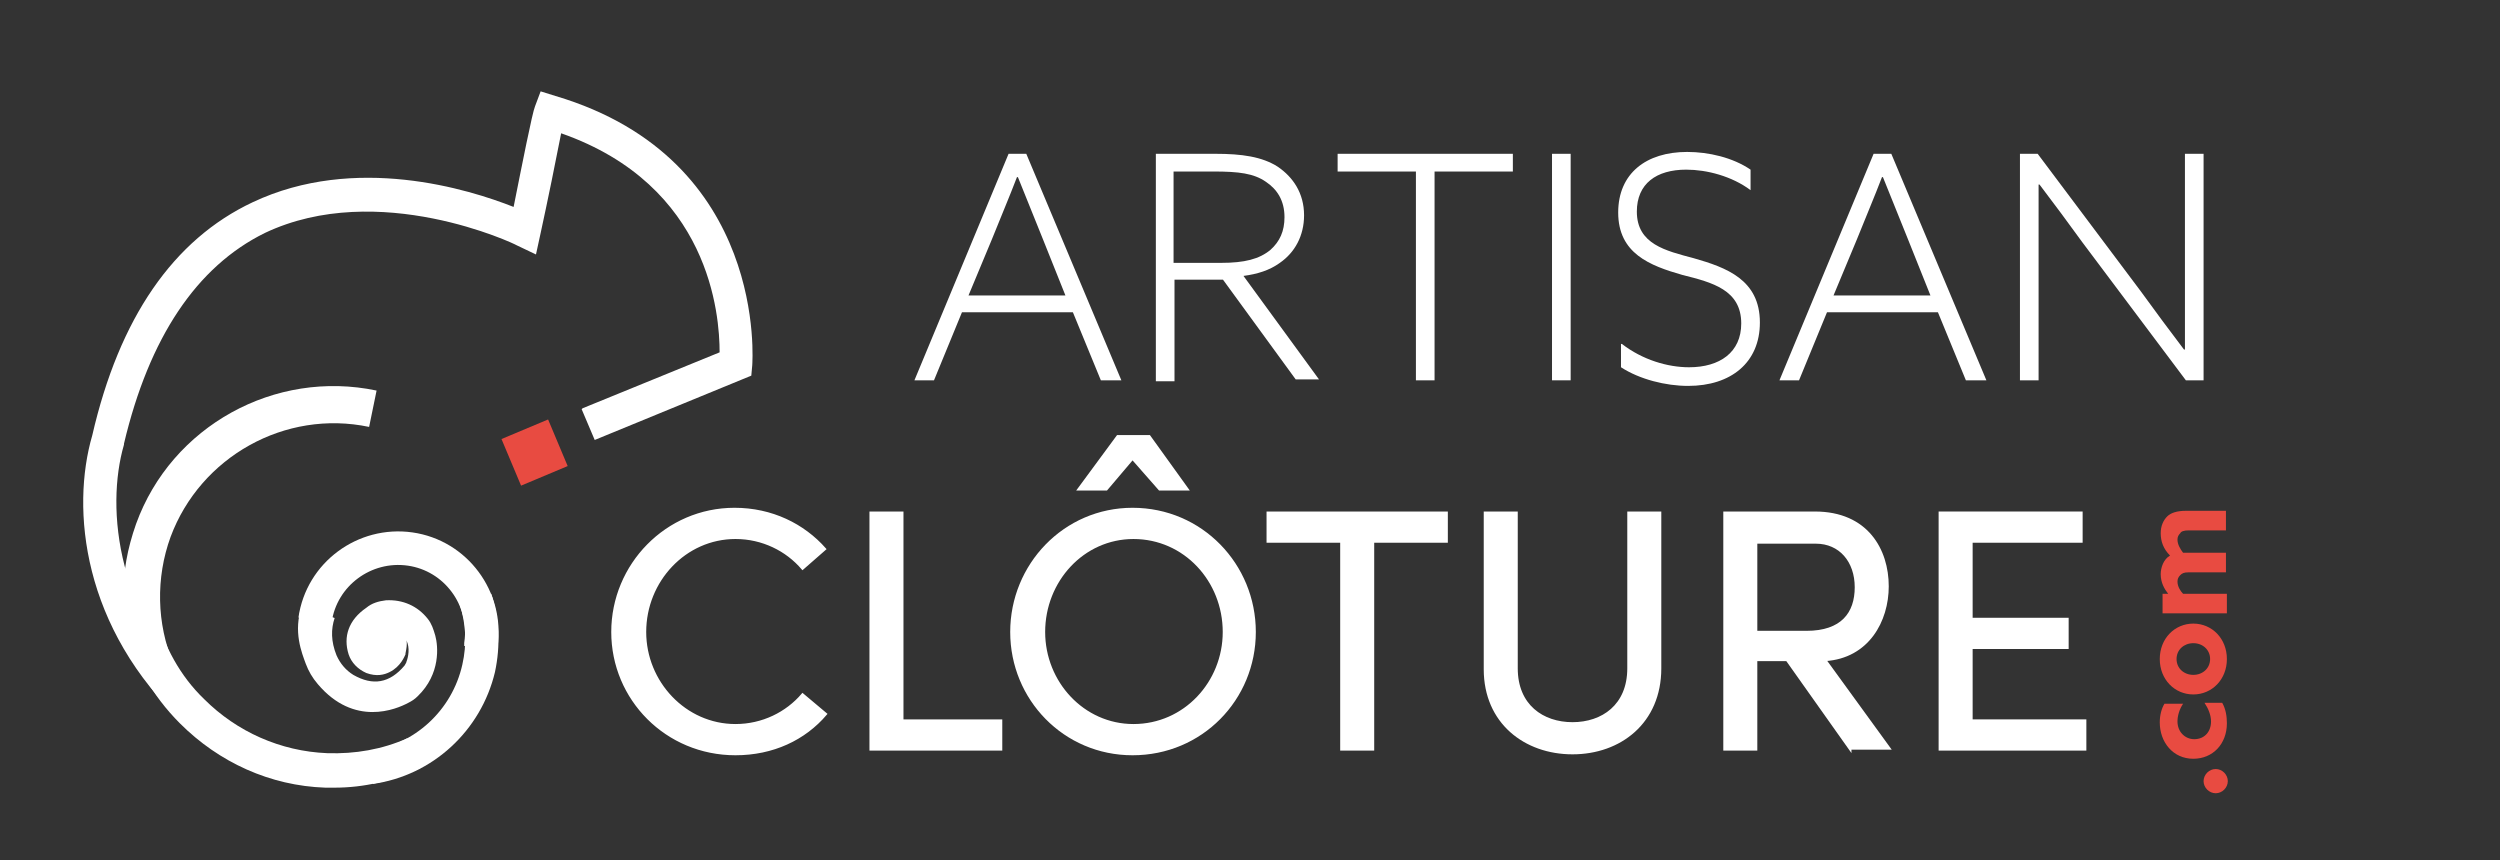 <?xml version="1.0" encoding="utf-8"?>
<!-- Generator: Adobe Illustrator 25.0.0, SVG Export Plug-In . SVG Version: 6.00 Build 0)  -->
<svg version="1.1" id="Calque_1" xmlns="http://www.w3.org/2000/svg" xmlns:xlink="http://www.w3.org/1999/xlink" x="0px" y="0px"
	 viewBox="0 0 268.2 92.3" style="enable-background:new 0 0 268.2 92.3;" xml:space="preserve">
<rect x="0" y="0" width="268.2" height="92.3" fill="#333333" stroke="none"/>
<style type="text/css">
	.st0{fill:#FFFFFF;}
	.st1{fill:none;stroke:#FFFFFF;stroke-width:4;stroke-miterlimit:10;}
	.st2{fill:none;stroke:#FFFFFF;stroke-width:3.6;stroke-miterlimit:10;}
	.st3{fill:#E84B41;}
	.st4{fill:#FFFFFF;stroke:#FFFFFF;stroke-width:0.25;stroke-miterlimit:10;}
</style>
<g>
	<g>
		<path class="st0" d="M19.8,77.7c-11-10.3-12.2-23.1-9.9-31c2.9-12.6,8.7-21,17.2-25c11-5.2,23.2-1.4,28,0.5
			c0.9-4.5,2-10.1,2.3-10.8l0.6-1.6l1.6,0.5C82.5,17.1,80.7,39,80.7,39.2l-0.1,1.1l-16.8,6.9l-1.4-3.3l0.1-0.1l14.7-6
			c0-4-1-17.9-17-23.5c-0.5,2.6-1.5,7.5-2.2,10.7l-0.5,2.3l-2.1-1c-0.1-0.1-14.8-7.1-27-1.3C21.1,28.6,16,36.2,13.3,47.6l0,0.1
			c-2,6.9-0.8,18.6,9,27.8L19.8,77.7z"/>
	</g>
	<g>
		<path class="st0" d="M35.9,84.5c-0.3,0-0.7,0-1,0c-5.9-0.2-11.4-2.7-15.6-6.9c-3-3-5.1-6.7-6.1-10.8c-0.2-0.7-0.3-1.4-0.4-2.1
			l3.5-0.5c0.1,0.6,0.2,1.2,0.4,1.7c0.9,3.4,2.6,6.6,5.2,9.1c3.5,3.5,8.2,5.6,13.2,5.8c3,0.1,5.9-0.4,8.6-1.6l1.4,3.2
			C42.1,83.8,39,84.5,35.9,84.5z"/>
		<path class="st1" d="M44.3,81"/>
		<path class="st1" d="M57.4,62.1"/>
		<path class="st1" d="M21.2,77"/>
		<path class="st0" d="M15,71.5c-2.2-5.3-2.3-9.9-0.4-15.3c3.8-10.5,14.9-16.6,25.8-14.3l-0.8,3.9c-9-1.9-18.1,3.2-21.3,11.8
			c-1.6,4.4-1.5,9.3,0.3,13.6L15,71.5z"/>
		<path class="st0" d="M40,84.1l-0.5-3.5c5-0.7,9-4.4,10.1-9.3c0.5-2.2,0.4-4.4-0.3-6.5l3.4-1.1c0.9,2.7,1,5.6,0.4,8.4
			C51.6,78.4,46.4,83.2,40,84.1z"/>
		<path class="st1" d="M50.8,64.1"/>
		<path class="st1" d="M40.4,55"/>
		<path class="st2" d="M33.8,66.5c0.7-4.9,5.3-8.3,10.2-7.6c4.9,0.7,8.3,5.3,7.6,10.2c0,0.2,0,0,0,0.2"/>
		<path class="st0" d="M32.4,65c-1,2.7,0,5.1,0.4,6.2c0.3,0.8,0.7,1.5,1.3,2.2c3.9,4.6,8.4,2.7,9.7,2c0.4-0.2,0.7-0.4,1-0.7
			c2.5-2.4,2.2-5.4,1.9-6.5c-0.2-0.7-0.4-1.3-0.8-1.8c-1.1-1.4-2.7-2.1-4.5-2c-0.8,0.1-1.5,0.3-2.1,0.8c-1.9,1.3-2.5,3.1-1.9,5
			c0.3,0.9,1,1.6,1.9,2c1.1,0.4,1.9,0.2,2.5-0.1c1.2-0.6,1.6-1.7,1.7-1.9c0,0,0-0.1,0-0.1c0.1-0.5,0.2-1,0.1-1.4
			c0.4,0.8,0.2,1.8,0,2.3c0,0.1-0.1,0.2-0.2,0.4c-1.6,1.9-3.4,2.2-5.5,1c-0.8-0.5-1.4-1.2-1.8-2.1c-0.6-1.5-0.6-2.8-0.2-4"/>
	</g>
	<polygon class="st3" points="53.8,47.1 58.8,45 60.9,50 55.9,52.1 	"/>
</g>
<g>
	<path class="st0" d="M108.2,16.5h1.9l10.2,24.3h-2.2l-3-7.3h-11.9l-3,7.3h-2.1L108.2,16.5z M111.9,25.7c-0.9-2.2-1.8-4.5-2.7-6.7
		h-0.1c-0.8,2.1-1.7,4.2-2.7,6.7l-2.5,6h10.4L111.9,25.7z"/>
	<path class="st0" d="M123.9,16.5h6.5c2.8,0,5,0.3,6.7,1.4c1.6,1.1,2.8,2.8,2.8,5.2c0,2.2-1,4-2.6,5.1c-1.1,0.8-2.4,1.2-3.9,1.4
		l8.1,11.1h-2.5L131.2,30h-5.2v10.9h-2V16.5z M131,28.2c2.5,0,4.1-0.4,5.3-1.4c1-0.9,1.5-2,1.5-3.5c0-1.8-0.8-3-2-3.8
		c-1.3-0.9-2.9-1.1-5.6-1.1h-4.3v9.8H131z"/>
	<path class="st0" d="M151.9,18.4h-8.4v-1.9h18.8v1.9h-8.4v22.4h-2V18.4z"/>
	<path class="st0" d="M166.5,16.5h2v24.3h-2V16.5z"/>
	<path class="st0" d="M174,36.9c2.2,1.7,4.9,2.5,7.2,2.5c3.3,0,5.6-1.6,5.6-4.7c0-3.6-3.1-4.4-6.3-5.2c-3.5-1-6.9-2.3-6.9-6.7
		c0-4.2,3-6.5,7.4-6.5c2.3,0,4.9,0.6,6.8,1.9v2.2c-2-1.5-4.7-2.2-6.9-2.2c-3.2,0-5.3,1.5-5.3,4.5c0,3.5,3.1,4.2,6.1,5
		c3.5,1,7.1,2.3,7.1,6.9c0,4.3-3.1,6.8-7.7,6.8c-2.4,0-5.2-0.7-7.2-2V36.9z"/>
	<path class="st0" d="M201,16.5h1.9l10.2,24.3h-2.2l-3-7.3H196l-3,7.3h-2.1L201,16.5z M204.7,25.7c-0.9-2.2-1.8-4.5-2.7-6.7h-0.1
		c-0.8,2.1-1.7,4.2-2.7,6.7l-2.5,6h10.4L204.7,25.7z"/>
	<path class="st0" d="M216.7,40.9V16.5h1.9l11.1,14.8c1.6,2.2,3,4.1,4.6,6.2l0.1,0c0-2.4,0-4.8,0-7.3V16.5h2v24.3h-1.9l-11.1-14.8
		c-1.6-2.2-3-4.1-4.6-6.2l-0.1,0c0,2.4,0,4.8,0,7.3v13.7H216.7z"/>
</g>
<g>
	<path class="st4" d="M65.7,67.8c0-7.2,5.8-13.2,13.1-13.2c4,0,7.4,1.7,9.7,4.3L86.1,61c-1.7-2-4.3-3.3-7.2-3.3
		c-5.4,0-9.7,4.6-9.7,10.1c0,5.4,4.3,10,9.7,10c2.9,0,5.5-1.3,7.2-3.3l2.5,2.1c-2.3,2.7-5.7,4.3-9.7,4.3
		C71.5,80.9,65.7,75,65.7,67.8z"/>
	<path class="st4" d="M96.8,77.3h10.6v3.1h-14V55h3.4V77.3z"/>
	<path class="st4" d="M108.5,67.8c0-7.2,5.7-13.2,13-13.2c7.4,0,13.1,6,13.1,13.2c0,7.2-5.7,13.1-13.1,13.1
		C114.2,80.9,108.5,75,108.5,67.8z M131.3,67.8c0-5.5-4.2-10.1-9.7-10.1c-5.4,0-9.6,4.6-9.6,10.1c0,5.4,4.2,10,9.6,10
		C127.1,77.8,131.3,73.2,131.3,67.8z M115.7,52.5l4.2-5.7h3.4l4.1,5.7h-3l-2.9-3.3l-2.8,3.3H115.7z"/>
	<path class="st4" d="M155.2,55v3.1h-7.9v22.3h-3.4V58.1h-7.9V55H155.2z"/>
	<path class="st4" d="M159.3,71.8V55h3.4v16.7c0,4,2.8,5.9,6,5.9c3.2,0,6-1.9,6-5.9V55h3.4v16.7c0,5.8-4.3,9.1-9.4,9.1
		S159.3,77.5,159.3,71.8z"/>
	<path class="st4" d="M198.5,80.4l-6.8-9.6h-3.3v9.6H185V55h9.7c5.6,0,7.8,4,7.8,7.9c0,3.7-2.1,7.6-6.7,7.9l6.9,9.5H198.5z
		 M188.4,58.1v9.7h5.4c3.8,0,5.3-2,5.3-4.8c0-2.8-1.7-4.8-4.3-4.8H188.4z"/>
	<path class="st4" d="M211.5,77.3h12.2v3.1h-15.6V55h15.2v3.1h-11.8v8.3h10.3v3.1h-10.3V77.3z"/>
</g>
<g>
	<g>
		<path class="st3" d="M236.4,83.8c0-0.7,0.6-1.3,1.3-1.3s1.3,0.6,1.3,1.3s-0.6,1.3-1.3,1.3S236.4,84.5,236.4,83.8z"/>
		<path class="st3" d="M238.4,75.4c0.4,0.7,0.5,1.5,0.5,2.2c0,2.2-1.5,3.8-3.6,3.8c-2.2,0-3.6-1.8-3.6-3.9c0-0.8,0.2-1.5,0.5-2h2
			c-0.4,0.6-0.6,1.3-0.6,1.9c0,1.1,0.8,1.9,1.8,1.9c1.1,0,1.8-0.8,1.8-1.9c0-0.7-0.3-1.4-0.7-2H238.4z"/>
		<path class="st3" d="M231.7,70.7c0-2.2,1.6-3.8,3.6-3.8c2,0,3.6,1.6,3.6,3.8s-1.6,3.8-3.6,3.8C233.3,74.5,231.7,72.9,231.7,70.7z
			 M237.1,70.7c0-1-0.8-1.7-1.8-1.7c-1,0-1.8,0.7-1.8,1.7s0.8,1.7,1.8,1.7C236.3,72.4,237.1,71.7,237.1,70.7z"/>
		<path class="st3" d="M234.8,56.9c-0.5,0-0.8,0.1-0.9,0.3c-0.2,0.2-0.3,0.4-0.3,0.7c0,0.5,0.3,1,0.6,1.4c0.1,0,0.2,0,0.3,0h4.3v2.1
			h-4c-0.5,0-0.7,0.1-0.9,0.3c-0.2,0.2-0.3,0.4-0.3,0.7c0,0.5,0.3,1,0.6,1.3h4.7v2.1h-6.9v-2.1h0.6l0,0c-0.4-0.5-0.8-1.2-0.8-2.1
			c0-0.7,0.3-1.6,1-2c-0.7-0.7-1-1.5-1-2.4c0-0.8,0.3-1.4,0.7-1.8c0.4-0.4,1.1-0.6,2-0.6h4.3v2.1H234.8z"/>
	</g>
</g>
</svg>
